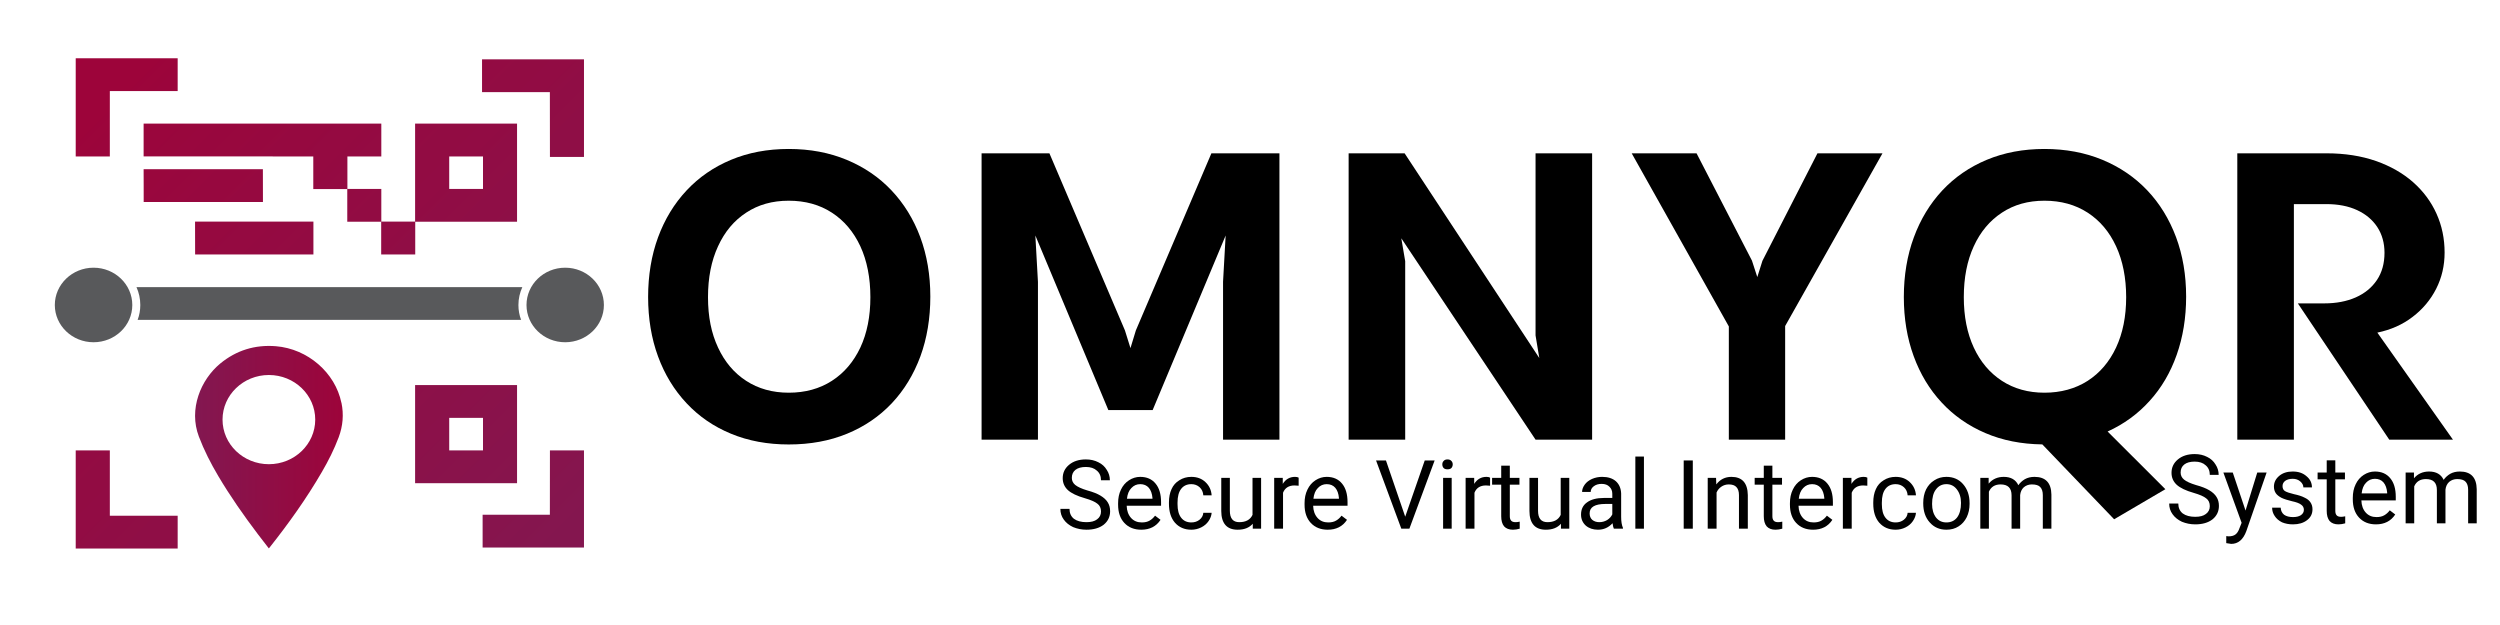 <svg xmlns="http://www.w3.org/2000/svg" xmlns:xlink="http://www.w3.org/1999/xlink" width="200" zoomAndPan="magnify" viewBox="0 0 150 37.5" height="50" preserveAspectRatio="xMidYMid meet" version="1.0"><defs><g/><clipPath id="3d2b5e072c"><path d="M 4 3 L 11 3 L 11 10 L 4 10 Z M 4 3 " clip-rule="nonzero"/></clipPath><clipPath id="79274bdd9b"><path d="M 4.543 3.496 C 6.582 3.496 8.621 3.496 10.66 3.496 C 10.66 4.152 10.664 4.809 10.66 5.465 C 9.305 5.465 7.945 5.465 6.59 5.465 L 6.59 9.387 L 4.543 9.387 Z M 4.543 3.496 " clip-rule="nonzero"/></clipPath><linearGradient x1="368.57" gradientTransform="matrix(0.025, 0, 0, -0.025, 1.493, 61.478)" y1="2101.39" x2="125.875" gradientUnits="userSpaceOnUse" y2="2344.085" id="d2ac37e7ab"><stop stop-opacity="1" stop-color="rgb(60.15%, 2.56%, 23.97%)" offset="0"/><stop stop-opacity="1" stop-color="rgb(60.283%, 2.463%, 23.857%)" offset="0.125"/><stop stop-opacity="1" stop-color="rgb(60.547%, 2.267%, 23.631%)" offset="0.25"/><stop stop-opacity="1" stop-color="rgb(60.812%, 2.072%, 23.405%)" offset="0.375"/><stop stop-opacity="1" stop-color="rgb(61.078%, 1.877%, 23.181%)" offset="0.49"/><stop stop-opacity="1" stop-color="rgb(61.211%, 1.779%, 23.068%)" offset="0.5"/><stop stop-opacity="1" stop-color="rgb(61.343%, 1.682%, 22.955%)" offset="0.51"/><stop stop-opacity="1" stop-color="rgb(61.476%, 1.584%, 22.844%)" offset="0.625"/><stop stop-opacity="1" stop-color="rgb(61.609%, 1.486%, 22.731%)" offset="0.75"/><stop stop-opacity="1" stop-color="rgb(61.87%, 1.294%, 22.508%)" offset="1"/></linearGradient><clipPath id="2e031f8841"><path d="M 28 3 L 36 3 L 36 10 L 28 10 Z M 28 3 " clip-rule="nonzero"/></clipPath><clipPath id="5460d1afd6"><path d="M 28.922 3.559 L 35.039 3.559 L 35.039 9.418 C 34.359 9.418 33.676 9.418 32.996 9.418 C 32.996 8.121 32.996 6.824 32.992 5.527 C 31.637 5.527 30.277 5.527 28.922 5.527 C 28.922 4.871 28.922 4.215 28.922 3.559 Z M 28.922 3.559 " clip-rule="nonzero"/></clipPath><linearGradient x1="1393.955" gradientTransform="matrix(0.025, 0, 0, -0.025, 1.493, 61.478)" y1="2139.085" x2="1151.905" gradientUnits="userSpaceOnUse" y2="2381.135" id="4eaa5dc6c6"><stop stop-opacity="1" stop-color="rgb(55.855%, 5.721%, 27.615%)" offset="0"/><stop stop-opacity="1" stop-color="rgb(55.988%, 5.621%, 27.502%)" offset="0.125"/><stop stop-opacity="1" stop-color="rgb(56.255%, 5.425%, 27.275%)" offset="0.25"/><stop stop-opacity="1" stop-color="rgb(56.522%, 5.229%, 27.049%)" offset="0.375"/><stop stop-opacity="1" stop-color="rgb(56.789%, 5.032%, 26.822%)" offset="0.489"/><stop stop-opacity="1" stop-color="rgb(56.923%, 4.935%, 26.709%)" offset="0.5"/><stop stop-opacity="1" stop-color="rgb(57.056%, 4.836%, 26.595%)" offset="0.511"/><stop stop-opacity="1" stop-color="rgb(57.19%, 4.738%, 26.482%)" offset="0.625"/><stop stop-opacity="1" stop-color="rgb(57.323%, 4.639%, 26.369%)" offset="0.75"/><stop stop-opacity="1" stop-color="rgb(57.59%, 4.442%, 26.141%)" offset="0.875"/><stop stop-opacity="1" stop-color="rgb(57.857%, 4.247%, 25.916%)" offset="1"/></linearGradient><clipPath id="844328df39"><path d="M 8 7 L 32 7 L 32 16 L 8 16 Z M 8 7 " clip-rule="nonzero"/></clipPath><clipPath id="7f79093e98"><path d="M 8.617 7.418 C 10.656 7.414 20.84 7.418 22.879 7.418 C 22.879 8.074 22.879 8.73 22.879 9.387 C 22.199 9.387 21.523 9.383 20.844 9.387 C 20.844 10.039 20.844 10.688 20.844 11.336 L 22.879 11.336 C 22.879 11.988 22.879 12.645 22.879 13.297 L 24.906 13.297 L 24.906 7.418 C 26.945 7.414 28.984 7.418 31.023 7.418 C 31.023 9.379 31.023 11.344 31.023 13.305 C 28.988 13.305 26.953 13.305 24.914 13.305 L 24.914 15.266 C 24.234 15.266 23.555 15.266 22.871 15.266 C 22.871 14.609 22.871 13.957 22.871 13.305 C 22.191 13.305 21.516 13.305 20.836 13.305 L 20.836 11.344 C 20.156 11.344 19.477 11.344 18.797 11.344 L 18.797 9.387 C 18.121 9.383 9.297 9.387 8.617 9.383 C 8.617 8.73 8.617 8.074 8.617 7.418 Z M 26.953 9.387 C 26.953 10.035 26.953 10.688 26.953 11.336 L 28.98 11.336 C 28.98 10.688 28.98 10.035 28.98 9.387 C 28.305 9.387 27.629 9.387 26.953 9.387 Z M 26.953 9.387 " clip-rule="nonzero"/></clipPath><linearGradient x1="1106.93" gradientTransform="matrix(0.025, 0, 0, -0.025, 1.493, 61.478)" y1="1778.27" x2="495.04" gradientUnits="userSpaceOnUse" y2="2390.16" id="ece0c6dad0"><stop stop-opacity="1" stop-color="rgb(55.505%, 5.978%, 27.913%)" offset="0"/><stop stop-opacity="1" stop-color="rgb(55.672%, 5.855%, 27.771%)" offset="0.062"/><stop stop-opacity="1" stop-color="rgb(56.004%, 5.609%, 27.489%)" offset="0.125"/><stop stop-opacity="1" stop-color="rgb(56.339%, 5.363%, 27.205%)" offset="0.188"/><stop stop-opacity="1" stop-color="rgb(56.673%, 5.118%, 26.921%)" offset="0.25"/><stop stop-opacity="1" stop-color="rgb(57.007%, 4.872%, 26.637%)" offset="0.259"/><stop stop-opacity="1" stop-color="rgb(57.173%, 4.75%, 26.497%)" offset="0.312"/><stop stop-opacity="1" stop-color="rgb(57.339%, 4.626%, 26.355%)" offset="0.375"/><stop stop-opacity="1" stop-color="rgb(57.674%, 4.381%, 26.071%)" offset="0.438"/><stop stop-opacity="1" stop-color="rgb(58.008%, 4.135%, 25.787%)" offset="0.5"/><stop stop-opacity="1" stop-color="rgb(58.342%, 3.889%, 25.504%)" offset="0.562"/><stop stop-opacity="1" stop-color="rgb(58.675%, 3.644%, 25.221%)" offset="0.625"/><stop stop-opacity="1" stop-color="rgb(59.009%, 3.398%, 24.937%)" offset="0.688"/><stop stop-opacity="1" stop-color="rgb(59.343%, 3.152%, 24.654%)" offset="0.741"/><stop stop-opacity="1" stop-color="rgb(59.511%, 3.03%, 24.513%)" offset="0.75"/><stop stop-opacity="1" stop-color="rgb(59.677%, 2.907%, 24.371%)" offset="0.812"/><stop stop-opacity="1" stop-color="rgb(60.01%, 2.661%, 24.088%)" offset="0.875"/><stop stop-opacity="1" stop-color="rgb(60.344%, 2.415%, 23.804%)" offset="0.938"/><stop stop-opacity="1" stop-color="rgb(60.678%, 2.17%, 23.52%)" offset="1"/></linearGradient><clipPath id="19a2540cbb"><path d="M 11 13 L 19 13 L 19 16 L 11 16 Z M 11 13 " clip-rule="nonzero"/></clipPath><clipPath id="14741cca8b"><path d="M 11.703 13.297 C 14.07 13.297 16.438 13.297 18.805 13.297 C 18.809 13.953 18.805 14.609 18.805 15.266 L 11.707 15.266 C 11.703 14.609 11.707 13.953 11.703 13.297 Z M 11.703 13.297 " clip-rule="nonzero"/></clipPath><linearGradient x1="648.623" gradientTransform="matrix(0.025, 0, 0, -0.025, 1.493, 61.478)" y1="1814.343" x2="465.094" gradientUnits="userSpaceOnUse" y2="1997.873" id="4cc9c8c4c0"><stop stop-opacity="1" stop-color="rgb(57.632%, 4.411%, 26.106%)" offset="0"/><stop stop-opacity="1" stop-color="rgb(57.733%, 4.338%, 26.021%)" offset="0.125"/><stop stop-opacity="1" stop-color="rgb(57.933%, 4.19%, 25.851%)" offset="0.217"/><stop stop-opacity="1" stop-color="rgb(58.034%, 4.117%, 25.766%)" offset="0.25"/><stop stop-opacity="1" stop-color="rgb(58.133%, 4.044%, 25.681%)" offset="0.375"/><stop stop-opacity="1" stop-color="rgb(58.333%, 3.896%, 25.511%)" offset="0.5"/><stop stop-opacity="1" stop-color="rgb(58.534%, 3.749%, 25.34%)" offset="0.625"/><stop stop-opacity="1" stop-color="rgb(58.734%, 3.601%, 25.171%)" offset="0.75"/><stop stop-opacity="1" stop-color="rgb(58.934%, 3.453%, 25%)" offset="0.783"/><stop stop-opacity="1" stop-color="rgb(59.035%, 3.38%, 24.916%)" offset="0.875"/><stop stop-opacity="1" stop-color="rgb(59.135%, 3.307%, 24.831%)" offset="1"/></linearGradient><clipPath id="3b1d6d179c"><path d="M 8 10 L 16 10 L 16 13 L 8 13 Z M 8 10 " clip-rule="nonzero"/></clipPath><clipPath id="caede12388"><path d="M 8.617 10.152 C 11.004 10.152 13.391 10.152 15.773 10.152 C 15.777 10.809 15.777 11.465 15.777 12.121 L 8.621 12.121 C 8.617 11.465 8.625 10.809 8.617 10.152 Z M 8.617 10.152 " clip-rule="nonzero"/></clipPath><linearGradient x1="525.477" gradientTransform="matrix(0.025, 0, 0, -0.025, 1.493, 61.478)" y1="1940.746" x2="340.801" gradientUnits="userSpaceOnUse" y2="2125.421" id="214769ba67"><stop stop-opacity="1" stop-color="rgb(58.736%, 3.601%, 25.171%)" offset="0"/><stop stop-opacity="1" stop-color="rgb(58.836%, 3.526%, 25.085%)" offset="0.125"/><stop stop-opacity="1" stop-color="rgb(59.038%, 3.378%, 24.913%)" offset="0.215"/><stop stop-opacity="1" stop-color="rgb(59.138%, 3.305%, 24.828%)" offset="0.25"/><stop stop-opacity="1" stop-color="rgb(59.239%, 3.23%, 24.742%)" offset="0.375"/><stop stop-opacity="1" stop-color="rgb(59.441%, 3.081%, 24.571%)" offset="0.5"/><stop stop-opacity="1" stop-color="rgb(59.642%, 2.933%, 24.4%)" offset="0.625"/><stop stop-opacity="1" stop-color="rgb(59.843%, 2.785%, 24.229%)" offset="0.75"/><stop stop-opacity="1" stop-color="rgb(60.045%, 2.637%, 24.059%)" offset="0.785"/><stop stop-opacity="1" stop-color="rgb(60.146%, 2.563%, 23.973%)" offset="0.875"/><stop stop-opacity="1" stop-color="rgb(60.246%, 2.489%, 23.888%)" offset="1"/></linearGradient><clipPath id="ef51e06b3c"><path d="M 24 23 L 32 23 L 32 29 L 24 29 Z M 24 23 " clip-rule="nonzero"/></clipPath><clipPath id="b7cdf6b135"><path d="M 24.906 23.105 C 26.945 23.105 28.984 23.105 31.023 23.105 C 31.023 25.066 31.023 27.031 31.023 28.992 C 28.984 28.992 26.945 28.992 24.906 28.992 Z M 26.953 25.074 C 26.953 25.723 26.953 26.375 26.953 27.023 C 27.629 27.027 28.305 27.023 28.98 27.023 C 28.98 26.375 28.98 25.723 28.98 25.074 C 28.305 25.07 27.629 25.074 26.953 25.074 Z M 26.953 25.074 " clip-rule="nonzero"/></clipPath><linearGradient x1="1192.561" gradientTransform="matrix(0.025, 0, 0, -0.025, 1.493, 61.478)" y1="1309.501" x2="949.852" gradientUnits="userSpaceOnUse" y2="1552.212" id="17420190c4"><stop stop-opacity="1" stop-color="rgb(52.997%, 7.823%, 30.043%)" offset="0"/><stop stop-opacity="1" stop-color="rgb(53.131%, 7.724%, 29.929%)" offset="0.125"/><stop stop-opacity="1" stop-color="rgb(53.398%, 7.527%, 29.701%)" offset="0.25"/><stop stop-opacity="1" stop-color="rgb(53.667%, 7.33%, 29.474%)" offset="0.375"/><stop stop-opacity="1" stop-color="rgb(53.934%, 7.133%, 29.247%)" offset="0.49"/><stop stop-opacity="1" stop-color="rgb(54.068%, 7.036%, 29.134%)" offset="0.5"/><stop stop-opacity="1" stop-color="rgb(54.202%, 6.937%, 29.019%)" offset="0.51"/><stop stop-opacity="1" stop-color="rgb(54.337%, 6.839%, 28.906%)" offset="0.625"/><stop stop-opacity="1" stop-color="rgb(54.469%, 6.74%, 28.792%)" offset="0.75"/><stop stop-opacity="1" stop-color="rgb(54.738%, 6.541%, 28.564%)" offset="0.875"/><stop stop-opacity="1" stop-color="rgb(55.005%, 6.345%, 28.337%)" offset="1"/></linearGradient><clipPath id="4eda66b863"><path d="M 4 27 L 11 27 L 11 33 L 4 33 Z M 4 27 " clip-rule="nonzero"/></clipPath><clipPath id="af13820906"><path d="M 4.543 27.023 C 5.227 27.023 5.906 27.023 6.59 27.023 L 6.59 30.945 C 7.945 30.945 9.305 30.945 10.66 30.945 C 10.66 31.602 10.664 32.258 10.66 32.914 C 8.621 32.91 6.582 32.914 4.543 32.91 C 4.547 30.949 4.543 28.988 4.543 27.023 Z M 4.543 27.023 " clip-rule="nonzero"/></clipPath><linearGradient x1="329.045" gradientTransform="matrix(0.025, 0, 0, -0.025, 1.493, 61.478)" y1="1111.595" x2="86.31" gradientUnits="userSpaceOnUse" y2="1354.33" id="546a852827"><stop stop-opacity="1" stop-color="rgb(55.849%, 5.725%, 27.621%)" offset="0"/><stop stop-opacity="1" stop-color="rgb(55.983%, 5.626%, 27.507%)" offset="0.125"/><stop stop-opacity="1" stop-color="rgb(56.25%, 5.429%, 27.28%)" offset="0.25"/><stop stop-opacity="1" stop-color="rgb(56.519%, 5.232%, 27.052%)" offset="0.375"/><stop stop-opacity="1" stop-color="rgb(56.786%, 5.034%, 26.825%)" offset="0.49"/><stop stop-opacity="1" stop-color="rgb(56.92%, 4.936%, 26.712%)" offset="0.5"/><stop stop-opacity="1" stop-color="rgb(57.054%, 4.837%, 26.598%)" offset="0.51"/><stop stop-opacity="1" stop-color="rgb(57.188%, 4.739%, 26.485%)" offset="0.625"/><stop stop-opacity="1" stop-color="rgb(57.321%, 4.64%, 26.37%)" offset="0.75"/><stop stop-opacity="1" stop-color="rgb(57.59%, 4.443%, 26.143%)" offset="0.875"/><stop stop-opacity="1" stop-color="rgb(57.857%, 4.247%, 25.916%)" offset="1"/></linearGradient><clipPath id="ff68b15a0f"><path d="M 28 27 L 36 27 L 36 33 L 28 33 Z M 28 27 " clip-rule="nonzero"/></clipPath><clipPath id="69c5290ecf"><path d="M 32.996 27.023 C 33.676 27.023 34.359 27.023 35.039 27.023 L 35.039 32.852 L 28.957 32.852 C 28.953 32.191 28.953 31.539 28.957 30.883 C 30.301 30.883 31.648 30.883 32.992 30.883 C 32.996 29.598 32.992 28.309 32.996 27.023 Z M 32.996 27.023 " clip-rule="nonzero"/></clipPath><linearGradient x1="1354.69" gradientTransform="matrix(0.025, 0, 0, -0.025, 1.493, 61.478)" y1="1153.45" x2="1113.935" gradientUnits="userSpaceOnUse" y2="1394.205" id="8c1708dedb"><stop stop-opacity="1" stop-color="rgb(51.593%, 8.858%, 31.235%)" offset="0"/><stop stop-opacity="1" stop-color="rgb(51.724%, 8.76%, 31.123%)" offset="0.125"/><stop stop-opacity="1" stop-color="rgb(51.987%, 8.566%, 30.901%)" offset="0.25"/><stop stop-opacity="1" stop-color="rgb(52.249%, 8.372%, 30.676%)" offset="0.375"/><stop stop-opacity="1" stop-color="rgb(52.513%, 8.179%, 30.453%)" offset="0.489"/><stop stop-opacity="1" stop-color="rgb(52.644%, 8.083%, 30.342%)" offset="0.5"/><stop stop-opacity="1" stop-color="rgb(52.776%, 7.985%, 30.229%)" offset="0.511"/><stop stop-opacity="1" stop-color="rgb(52.908%, 7.889%, 30.118%)" offset="0.625"/><stop stop-opacity="1" stop-color="rgb(53.04%, 7.791%, 30.006%)" offset="0.75"/><stop stop-opacity="1" stop-color="rgb(53.302%, 7.599%, 29.784%)" offset="0.875"/><stop stop-opacity="1" stop-color="rgb(53.564%, 7.405%, 29.559%)" offset="1"/></linearGradient><clipPath id="475675ad74"><path d="M 11 20 L 21 20 L 21 33 L 11 33 Z M 11 20 " clip-rule="nonzero"/></clipPath><clipPath id="e2f1e2f158"><path d="M 20.484 24.168 C 20.113 22.359 18.465 20.93 16.555 20.773 C 15.293 20.672 14.18 21.02 13.215 21.812 C 12.047 22.777 11.305 24.547 11.934 26.199 C 12.246 27.02 12.645 27.801 13.094 28.559 C 13.812 29.77 14.621 30.926 15.473 32.051 C 15.688 32.336 15.906 32.613 16.129 32.902 C 16.152 32.879 16.164 32.867 16.172 32.855 C 17.316 31.41 18.387 29.914 19.309 28.324 C 19.703 27.652 20.051 26.957 20.324 26.23 C 20.574 25.555 20.633 24.871 20.488 24.168 Z M 16.133 27.852 C 14.598 27.852 13.352 26.656 13.352 25.176 C 13.352 23.699 14.598 22.5 16.133 22.5 C 17.668 22.5 18.914 23.699 18.914 25.176 C 18.914 26.652 17.668 27.852 16.133 27.852 Z M 16.133 27.852 " clip-rule="evenodd"/></clipPath><linearGradient x1="396.97" gradientTransform="matrix(0.025, 0, 0, -0.025, 1.493, 61.478)" y1="1399.32" x2="774.43" gradientUnits="userSpaceOnUse" y2="1399.32" id="e088a4aeb9"><stop stop-opacity="1" stop-color="rgb(51.399%, 9%, 31.4%)" offset="0"/><stop stop-opacity="1" stop-color="rgb(51.509%, 8.919%, 31.306%)" offset="0.062"/><stop stop-opacity="1" stop-color="rgb(51.793%, 8.71%, 31.065%)" offset="0.094"/><stop stop-opacity="1" stop-color="rgb(52.141%, 8.453%, 30.769%)" offset="0.125"/><stop stop-opacity="1" stop-color="rgb(52.49%, 8.195%, 30.473%)" offset="0.156"/><stop stop-opacity="1" stop-color="rgb(52.838%, 7.939%, 30.177%)" offset="0.188"/><stop stop-opacity="1" stop-color="rgb(53.188%, 7.683%, 29.881%)" offset="0.219"/><stop stop-opacity="1" stop-color="rgb(53.535%, 7.426%, 29.585%)" offset="0.25"/><stop stop-opacity="1" stop-color="rgb(53.885%, 7.17%, 29.289%)" offset="0.281"/><stop stop-opacity="1" stop-color="rgb(54.233%, 6.914%, 28.992%)" offset="0.312"/><stop stop-opacity="1" stop-color="rgb(54.582%, 6.657%, 28.696%)" offset="0.344"/><stop stop-opacity="1" stop-color="rgb(54.93%, 6.4%, 28.4%)" offset="0.375"/><stop stop-opacity="1" stop-color="rgb(55.28%, 6.143%, 28.104%)" offset="0.406"/><stop stop-opacity="1" stop-color="rgb(55.629%, 5.887%, 27.808%)" offset="0.438"/><stop stop-opacity="1" stop-color="rgb(55.977%, 5.63%, 27.512%)" offset="0.469"/><stop stop-opacity="1" stop-color="rgb(56.326%, 5.374%, 27.216%)" offset="0.5"/><stop stop-opacity="1" stop-color="rgb(56.674%, 5.118%, 26.92%)" offset="0.531"/><stop stop-opacity="1" stop-color="rgb(57.024%, 4.86%, 26.624%)" offset="0.562"/><stop stop-opacity="1" stop-color="rgb(57.372%, 4.604%, 26.328%)" offset="0.594"/><stop stop-opacity="1" stop-color="rgb(57.721%, 4.347%, 26.031%)" offset="0.625"/><stop stop-opacity="1" stop-color="rgb(58.069%, 4.091%, 25.735%)" offset="0.656"/><stop stop-opacity="1" stop-color="rgb(58.418%, 3.835%, 25.439%)" offset="0.688"/><stop stop-opacity="1" stop-color="rgb(58.766%, 3.578%, 25.143%)" offset="0.719"/><stop stop-opacity="1" stop-color="rgb(59.116%, 3.32%, 24.847%)" offset="0.75"/><stop stop-opacity="1" stop-color="rgb(59.464%, 3.064%, 24.551%)" offset="0.781"/><stop stop-opacity="1" stop-color="rgb(59.813%, 2.808%, 24.255%)" offset="0.812"/><stop stop-opacity="1" stop-color="rgb(60.161%, 2.551%, 23.959%)" offset="0.844"/><stop stop-opacity="1" stop-color="rgb(60.51%, 2.295%, 23.663%)" offset="0.875"/><stop stop-opacity="1" stop-color="rgb(60.858%, 2.039%, 23.367%)" offset="0.906"/><stop stop-opacity="1" stop-color="rgb(61.208%, 1.781%, 23.071%)" offset="0.938"/><stop stop-opacity="1" stop-color="rgb(61.555%, 1.524%, 22.775%)" offset="0.969"/><stop stop-opacity="1" stop-color="rgb(61.865%, 1.297%, 22.513%)" offset="1"/></linearGradient><clipPath id="ddc5a6850b"><path d="M 31 16 L 36.273 16 L 36.273 21 L 31 21 Z M 31 16 " clip-rule="nonzero"/></clipPath><clipPath id="f805b51fb5"><path d="M 38.367 8 L 56 8 L 56 27 L 38.367 27 Z M 38.367 8 " clip-rule="nonzero"/></clipPath><clipPath id="c4b17bd39f"><path d="M 114 8 L 132 8 L 132 31.973 L 114 31.973 Z M 114 8 " clip-rule="nonzero"/></clipPath></defs><g clip-path="url(#3d2b5e072c)"><g clip-path="url(#79274bdd9b)"><path fill="url(#d2ac37e7ab)" d="M 4.543 9.387 L 4.543 3.496 L 10.664 3.496 L 10.664 9.387 Z M 4.543 9.387 " fill-rule="nonzero"/></g></g><g clip-path="url(#2e031f8841)"><g clip-path="url(#5460d1afd6)"><path fill="url(#4eaa5dc6c6)" d="M 28.922 9.418 L 28.922 3.559 L 35.039 3.559 L 35.039 9.418 Z M 28.922 9.418 " fill-rule="nonzero"/></g></g><g clip-path="url(#844328df39)"><g clip-path="url(#7f79093e98)"><path fill="url(#ece0c6dad0)" d="M 8.617 15.266 L 8.617 7.414 L 31.023 7.414 L 31.023 15.266 Z M 8.617 15.266 " fill-rule="nonzero"/></g></g><g clip-path="url(#19a2540cbb)"><g clip-path="url(#14741cca8b)"><path fill="url(#4cc9c8c4c0)" d="M 11.703 15.266 L 11.703 13.297 L 18.809 13.297 L 18.809 15.266 Z M 11.703 15.266 " fill-rule="nonzero"/></g></g><g clip-path="url(#3b1d6d179c)"><g clip-path="url(#caede12388)"><path fill="url(#214769ba67)" d="M 8.617 12.121 L 8.617 10.152 L 15.777 10.152 L 15.777 12.121 Z M 8.617 12.121 " fill-rule="nonzero"/></g></g><g clip-path="url(#ef51e06b3c)"><g clip-path="url(#b7cdf6b135)"><path fill="url(#17420190c4)" d="M 24.906 28.992 L 24.906 23.105 L 31.023 23.105 L 31.023 28.992 Z M 24.906 28.992 " fill-rule="nonzero"/></g></g><g clip-path="url(#4eda66b863)"><g clip-path="url(#af13820906)"><path fill="url(#546a852827)" d="M 4.543 32.914 L 4.543 27.023 L 10.664 27.023 L 10.664 32.914 Z M 4.543 32.914 " fill-rule="nonzero"/></g></g><g clip-path="url(#ff68b15a0f)"><g clip-path="url(#69c5290ecf)"><path fill="url(#8c1708dedb)" d="M 28.953 32.852 L 28.953 27.023 L 35.039 27.023 L 35.039 32.852 Z M 28.953 32.852 " fill-rule="nonzero"/></g></g><g clip-path="url(#475675ad74)"><g clip-path="url(#e2f1e2f158)"><path fill="url(#e088a4aeb9)" d="M 11.305 32.902 L 11.305 20.672 L 20.633 20.672 L 20.633 32.902 Z M 11.305 32.902 " fill-rule="nonzero"/></g></g><path fill="#58595b" d="M 5.613 20.535 C 6.895 20.535 7.938 19.535 7.938 18.301 C 7.938 17.066 6.895 16.062 5.613 16.062 C 4.332 16.062 3.289 17.066 3.289 18.301 C 3.289 19.535 4.332 20.535 5.613 20.535 Z M 5.613 20.535 " fill-opacity="1" fill-rule="nonzero"/><g clip-path="url(#ddc5a6850b)"><path fill="#58595b" d="M 33.91 20.535 C 35.195 20.535 36.234 19.535 36.234 18.301 C 36.234 17.066 35.195 16.062 33.91 16.062 C 32.629 16.062 31.59 17.066 31.59 18.301 C 31.59 19.535 32.629 20.535 33.91 20.535 Z M 33.91 20.535 " fill-opacity="1" fill-rule="nonzero"/></g><path fill="#58595b" d="M 31.105 18.301 C 31.105 18.613 31.16 18.914 31.266 19.191 L 8.258 19.191 C 8.363 18.914 8.418 18.613 8.418 18.301 C 8.418 17.918 8.336 17.555 8.188 17.227 L 31.34 17.227 C 31.191 17.555 31.105 17.918 31.105 18.301 Z M 31.105 18.301 " fill-opacity="1" fill-rule="nonzero"/><g clip-path="url(#f805b51fb5)"><path fill="#000000" d="M 47.324 26.668 C 46.051 26.668 44.895 26.453 43.859 26.023 C 42.82 25.594 41.934 24.984 41.195 24.195 C 40.453 23.406 39.883 22.473 39.484 21.391 C 39.086 20.309 38.887 19.117 38.887 17.82 C 38.887 16.523 39.086 15.32 39.484 14.238 C 39.883 13.156 40.453 12.219 41.195 11.426 C 41.934 10.637 42.82 10.023 43.859 9.59 C 44.895 9.156 46.051 8.938 47.324 8.938 C 48.598 8.938 49.758 9.156 50.801 9.59 C 51.844 10.023 52.742 10.633 53.488 11.422 C 54.234 12.211 54.812 13.145 55.215 14.227 C 55.617 15.309 55.82 16.5 55.82 17.797 C 55.82 19.094 55.621 20.297 55.223 21.383 C 54.82 22.469 54.25 23.406 53.508 24.195 C 52.762 24.984 51.867 25.594 50.824 26.023 C 49.781 26.453 48.613 26.668 47.324 26.668 Z M 47.324 23.562 C 48.312 23.562 49.176 23.324 49.91 22.852 C 50.645 22.379 51.215 21.711 51.621 20.852 C 52.023 19.992 52.223 18.984 52.223 17.832 C 52.223 16.68 52.023 15.645 51.621 14.777 C 51.215 13.906 50.645 13.234 49.91 12.758 C 49.176 12.281 48.312 12.043 47.324 12.043 C 46.336 12.043 45.5 12.281 44.773 12.758 C 44.043 13.234 43.48 13.906 43.082 14.777 C 42.68 15.645 42.48 16.66 42.48 17.832 C 42.48 19.004 42.68 19.992 43.082 20.852 C 43.48 21.711 44.043 22.379 44.773 22.852 C 45.5 23.324 46.352 23.562 47.324 23.562 Z M 47.324 23.562 " fill-opacity="1" fill-rule="nonzero"/></g><path fill="#000000" d="M 58.895 26.379 L 58.895 9.199 L 62.965 9.199 L 67.496 19.824 L 67.828 20.887 L 68.152 19.824 L 72.684 9.199 L 76.766 9.199 L 76.766 26.379 L 73.383 26.379 L 73.383 16.902 L 73.539 14.129 L 69.16 24.602 L 66.5 24.602 L 62.121 14.129 L 62.277 16.914 L 62.277 26.379 Z M 58.895 26.379 " fill-opacity="1" fill-rule="nonzero"/><path fill="#000000" d="M 95.527 26.379 L 92.133 26.379 L 84.078 14.297 L 84.312 15.672 L 84.312 26.379 L 80.918 26.379 L 80.918 9.199 L 84.277 9.199 L 92.359 21.484 L 92.133 20.125 L 92.133 9.199 L 95.527 9.199 Z M 95.527 26.379 " fill-opacity="1" fill-rule="nonzero"/><path fill="#000000" d="M 107.109 26.379 L 103.73 26.379 L 103.73 19.586 L 97.902 9.199 L 101.793 9.199 L 105.117 15.637 L 105.438 16.625 L 105.746 15.648 L 109.047 9.199 L 112.949 9.199 L 107.109 19.562 Z M 107.109 26.379 " fill-opacity="1" fill-rule="nonzero"/><g clip-path="url(#c4b17bd39f)"><path fill="#000000" d="M 131.168 17.797 C 131.168 19.062 130.977 20.227 130.602 21.289 C 130.227 22.352 129.688 23.273 128.98 24.051 C 128.277 24.832 127.438 25.445 126.457 25.891 L 129.922 29.352 L 126.848 31.156 L 122.539 26.664 C 121.281 26.648 120.141 26.422 119.121 25.984 C 118.102 25.547 117.227 24.938 116.5 24.152 C 115.77 23.367 115.211 22.441 114.82 21.367 C 114.426 20.289 114.23 19.109 114.23 17.82 C 114.23 16.531 114.43 15.32 114.832 14.238 C 115.23 13.156 115.801 12.219 116.539 11.426 C 117.281 10.633 118.168 10.023 119.203 9.59 C 120.242 9.156 121.395 8.938 122.668 8.938 C 123.941 8.938 125.102 9.156 126.148 9.59 C 127.191 10.023 128.086 10.633 128.836 11.422 C 129.582 12.207 130.156 13.145 130.562 14.227 C 130.965 15.309 131.168 16.5 131.168 17.797 Z M 117.828 17.832 C 117.828 18.984 118.027 19.992 118.426 20.852 C 118.824 21.711 119.391 22.379 120.117 22.852 C 120.844 23.324 121.695 23.562 122.668 23.562 C 123.641 23.562 124.52 23.324 125.258 22.852 C 125.992 22.379 126.562 21.711 126.965 20.852 C 127.367 19.992 127.57 18.984 127.57 17.832 C 127.57 16.68 127.367 15.645 126.965 14.777 C 126.562 13.906 125.992 13.234 125.258 12.758 C 124.52 12.281 123.656 12.043 122.668 12.043 C 121.68 12.043 120.844 12.281 120.117 12.758 C 119.391 13.234 118.824 13.906 118.426 14.777 C 118.027 15.645 117.828 16.66 117.828 17.832 Z M 117.828 17.832 " fill-opacity="1" fill-rule="nonzero"/></g><path fill="#000000" d="M 142.641 19.957 L 147.176 26.379 L 143.355 26.379 L 137.871 18.203 L 139.461 18.203 C 140.172 18.203 140.801 18.082 141.344 17.844 C 141.883 17.605 142.309 17.258 142.613 16.805 C 142.918 16.352 143.07 15.805 143.07 15.168 C 143.07 14.582 142.926 14.066 142.641 13.629 C 142.355 13.191 141.953 12.852 141.43 12.609 C 140.91 12.367 140.293 12.246 139.578 12.246 L 137.633 12.246 L 137.633 26.379 L 134.238 26.379 L 134.238 9.199 L 139.59 9.199 C 140.691 9.199 141.68 9.355 142.555 9.66 C 143.426 9.965 144.172 10.391 144.785 10.93 C 145.398 11.473 145.867 12.102 146.191 12.824 C 146.516 13.543 146.676 14.32 146.676 15.156 C 146.676 15.938 146.508 16.66 146.172 17.324 C 145.836 17.988 145.363 18.551 144.758 19.012 C 144.156 19.477 143.449 19.789 142.641 19.957 Z M 142.641 19.957 " fill-opacity="1" fill-rule="nonzero"/><g fill="#000000" fill-opacity="1"><g transform="translate(63.404, 31.721)"><g><path d="M 1.688 -1.828 C 1.219 -1.961 0.879 -2.125 0.672 -2.312 C 0.461 -2.508 0.359 -2.75 0.359 -3.031 C 0.359 -3.352 0.484 -3.617 0.734 -3.828 C 0.992 -4.047 1.332 -4.156 1.75 -4.156 C 2.031 -4.156 2.281 -4.098 2.5 -3.984 C 2.719 -3.879 2.883 -3.727 3 -3.531 C 3.125 -3.344 3.188 -3.133 3.188 -2.906 L 2.656 -2.906 C 2.656 -3.156 2.57 -3.348 2.406 -3.484 C 2.25 -3.629 2.031 -3.703 1.75 -3.703 C 1.477 -3.703 1.27 -3.645 1.125 -3.531 C 0.977 -3.414 0.906 -3.254 0.906 -3.047 C 0.906 -2.879 0.973 -2.738 1.109 -2.625 C 1.254 -2.508 1.492 -2.398 1.828 -2.297 C 2.172 -2.203 2.438 -2.098 2.625 -1.984 C 2.82 -1.867 2.969 -1.734 3.062 -1.578 C 3.156 -1.43 3.203 -1.254 3.203 -1.047 C 3.203 -0.711 3.07 -0.441 2.812 -0.234 C 2.551 -0.035 2.207 0.062 1.781 0.062 C 1.5 0.062 1.234 0.008 0.984 -0.094 C 0.742 -0.207 0.555 -0.359 0.422 -0.547 C 0.285 -0.734 0.219 -0.945 0.219 -1.188 L 0.766 -1.188 C 0.766 -0.938 0.852 -0.738 1.031 -0.594 C 1.219 -0.457 1.469 -0.391 1.781 -0.391 C 2.062 -0.391 2.273 -0.445 2.422 -0.562 C 2.578 -0.676 2.656 -0.832 2.656 -1.031 C 2.656 -1.238 2.582 -1.395 2.438 -1.5 C 2.301 -1.613 2.051 -1.723 1.688 -1.828 Z M 1.688 -1.828 "/></g></g></g><g fill="#000000" fill-opacity="1"><g transform="translate(66.82, 31.721)"><g><path d="M 1.656 0.062 C 1.238 0.062 0.898 -0.07 0.641 -0.344 C 0.391 -0.613 0.266 -0.977 0.266 -1.438 L 0.266 -1.531 C 0.266 -1.832 0.32 -2.102 0.438 -2.344 C 0.551 -2.582 0.711 -2.77 0.922 -2.906 C 1.129 -3.039 1.352 -3.109 1.594 -3.109 C 1.988 -3.109 2.297 -2.973 2.516 -2.703 C 2.734 -2.441 2.844 -2.07 2.844 -1.594 L 2.844 -1.375 L 0.781 -1.375 C 0.789 -1.07 0.879 -0.828 1.047 -0.641 C 1.211 -0.461 1.426 -0.375 1.688 -0.375 C 1.875 -0.375 2.031 -0.41 2.156 -0.484 C 2.281 -0.555 2.391 -0.656 2.484 -0.781 L 2.812 -0.531 C 2.551 -0.133 2.164 0.062 1.656 0.062 Z M 1.594 -2.672 C 1.383 -2.672 1.207 -2.594 1.062 -2.438 C 0.914 -2.289 0.828 -2.078 0.797 -1.797 L 2.328 -1.797 L 2.328 -1.844 C 2.305 -2.102 2.234 -2.305 2.109 -2.453 C 1.984 -2.598 1.812 -2.672 1.594 -2.672 Z M 1.594 -2.672 "/></g></g></g><g fill="#000000" fill-opacity="1"><g transform="translate(69.871, 31.721)"><g><path d="M 1.609 -0.375 C 1.797 -0.375 1.957 -0.426 2.094 -0.531 C 2.238 -0.645 2.316 -0.785 2.328 -0.953 L 2.828 -0.953 C 2.816 -0.785 2.754 -0.617 2.641 -0.453 C 2.535 -0.297 2.391 -0.172 2.203 -0.078 C 2.016 0.016 1.816 0.062 1.609 0.062 C 1.203 0.062 0.875 -0.078 0.625 -0.359 C 0.383 -0.641 0.266 -1.02 0.266 -1.5 L 0.266 -1.578 C 0.266 -1.879 0.316 -2.145 0.422 -2.375 C 0.523 -2.602 0.68 -2.781 0.891 -2.906 C 1.098 -3.039 1.336 -3.109 1.609 -3.109 C 1.953 -3.109 2.234 -3.004 2.453 -2.797 C 2.68 -2.586 2.805 -2.32 2.828 -2 L 2.328 -2 C 2.316 -2.195 2.242 -2.359 2.109 -2.484 C 1.973 -2.609 1.805 -2.672 1.609 -2.672 C 1.348 -2.672 1.145 -2.578 1 -2.391 C 0.852 -2.203 0.781 -1.926 0.781 -1.562 L 0.781 -1.469 C 0.781 -1.113 0.852 -0.844 1 -0.656 C 1.145 -0.469 1.348 -0.375 1.609 -0.375 Z M 1.609 -0.375 "/></g></g></g><g fill="#000000" fill-opacity="1"><g transform="translate(72.885, 31.721)"><g><path d="M 2.281 -0.297 C 2.07 -0.055 1.77 0.062 1.375 0.062 C 1.051 0.062 0.805 -0.031 0.641 -0.219 C 0.473 -0.414 0.391 -0.695 0.391 -1.062 L 0.391 -3.047 L 0.906 -3.047 L 0.906 -1.078 C 0.906 -0.617 1.094 -0.391 1.469 -0.391 C 1.863 -0.391 2.129 -0.535 2.266 -0.828 L 2.266 -3.047 L 2.781 -3.047 L 2.781 0 L 2.281 0 Z M 2.281 -0.297 "/></g></g></g><g fill="#000000" fill-opacity="1"><g transform="translate(76.06, 31.721)"><g><path d="M 1.859 -2.578 C 1.785 -2.586 1.703 -2.594 1.609 -2.594 C 1.266 -2.594 1.035 -2.445 0.922 -2.156 L 0.922 0 L 0.391 0 L 0.391 -3.047 L 0.906 -3.047 L 0.906 -2.688 C 1.082 -2.969 1.328 -3.109 1.641 -3.109 C 1.734 -3.109 1.805 -3.094 1.859 -3.062 Z M 1.859 -2.578 "/></g></g></g><g fill="#000000" fill-opacity="1"><g transform="translate(78.008, 31.721)"><g><path d="M 1.656 0.062 C 1.238 0.062 0.898 -0.07 0.641 -0.344 C 0.391 -0.613 0.266 -0.977 0.266 -1.438 L 0.266 -1.531 C 0.266 -1.832 0.32 -2.102 0.438 -2.344 C 0.551 -2.582 0.711 -2.77 0.922 -2.906 C 1.129 -3.039 1.352 -3.109 1.594 -3.109 C 1.988 -3.109 2.297 -2.973 2.516 -2.703 C 2.734 -2.441 2.844 -2.07 2.844 -1.594 L 2.844 -1.375 L 0.781 -1.375 C 0.789 -1.07 0.879 -0.828 1.047 -0.641 C 1.211 -0.461 1.426 -0.375 1.688 -0.375 C 1.875 -0.375 2.031 -0.41 2.156 -0.484 C 2.281 -0.555 2.391 -0.656 2.484 -0.781 L 2.812 -0.531 C 2.551 -0.133 2.164 0.062 1.656 0.062 Z M 1.594 -2.672 C 1.383 -2.672 1.207 -2.594 1.062 -2.438 C 0.914 -2.289 0.828 -2.078 0.797 -1.797 L 2.328 -1.797 L 2.328 -1.844 C 2.305 -2.102 2.234 -2.305 2.109 -2.453 C 1.984 -2.598 1.812 -2.672 1.594 -2.672 Z M 1.594 -2.672 "/></g></g></g><g fill="#000000" fill-opacity="1"><g transform="translate(81.059, 31.721)"><g/></g></g><g fill="#000000" fill-opacity="1"><g transform="translate(82.485, 31.721)"><g><path d="M 1.828 -0.719 L 3 -4.094 L 3.594 -4.094 L 2.078 0 L 1.594 0 L 0.078 -4.094 L 0.672 -4.094 Z M 1.828 -0.719 "/></g></g></g><g fill="#000000" fill-opacity="1"><g transform="translate(86.148, 31.721)"><g><path d="M 0.953 0 L 0.438 0 L 0.438 -3.047 L 0.953 -3.047 Z M 0.391 -3.859 C 0.391 -3.941 0.414 -4.008 0.469 -4.062 C 0.52 -4.125 0.598 -4.156 0.703 -4.156 C 0.805 -4.156 0.883 -4.125 0.938 -4.062 C 0.988 -4.008 1.016 -3.941 1.016 -3.859 C 1.016 -3.773 0.988 -3.703 0.938 -3.641 C 0.883 -3.586 0.805 -3.562 0.703 -3.562 C 0.598 -3.562 0.52 -3.586 0.469 -3.641 C 0.414 -3.703 0.391 -3.773 0.391 -3.859 Z M 0.391 -3.859 "/></g></g></g><g fill="#000000" fill-opacity="1"><g transform="translate(87.546, 31.721)"><g><path d="M 1.859 -2.578 C 1.785 -2.586 1.703 -2.594 1.609 -2.594 C 1.266 -2.594 1.035 -2.445 0.922 -2.156 L 0.922 0 L 0.391 0 L 0.391 -3.047 L 0.906 -3.047 L 0.906 -2.688 C 1.082 -2.969 1.328 -3.109 1.641 -3.109 C 1.734 -3.109 1.805 -3.094 1.859 -3.062 Z M 1.859 -2.578 "/></g></g></g><g fill="#000000" fill-opacity="1"><g transform="translate(89.495, 31.721)"><g><path d="M 1.094 -3.781 L 1.094 -3.047 L 1.672 -3.047 L 1.672 -2.641 L 1.094 -2.641 L 1.094 -0.75 C 1.094 -0.633 1.117 -0.547 1.172 -0.484 C 1.223 -0.422 1.312 -0.391 1.438 -0.391 C 1.5 -0.391 1.582 -0.398 1.688 -0.422 L 1.688 0 C 1.551 0.039 1.414 0.062 1.281 0.062 C 1.051 0.062 0.875 -0.004 0.75 -0.141 C 0.633 -0.285 0.578 -0.488 0.578 -0.75 L 0.578 -2.641 L 0.031 -2.641 L 0.031 -3.047 L 0.578 -3.047 L 0.578 -3.781 Z M 1.094 -3.781 "/></g></g></g><g fill="#000000" fill-opacity="1"><g transform="translate(91.376, 31.721)"><g><path d="M 2.281 -0.297 C 2.07 -0.055 1.77 0.062 1.375 0.062 C 1.051 0.062 0.805 -0.031 0.641 -0.219 C 0.473 -0.414 0.391 -0.695 0.391 -1.062 L 0.391 -3.047 L 0.906 -3.047 L 0.906 -1.078 C 0.906 -0.617 1.094 -0.391 1.469 -0.391 C 1.863 -0.391 2.129 -0.535 2.266 -0.828 L 2.266 -3.047 L 2.781 -3.047 L 2.781 0 L 2.281 0 Z M 2.281 -0.297 "/></g></g></g><g fill="#000000" fill-opacity="1"><g transform="translate(94.55, 31.721)"><g><path d="M 2.281 0 C 2.25 -0.062 2.223 -0.172 2.203 -0.328 C 1.961 -0.066 1.672 0.062 1.328 0.062 C 1.035 0.062 0.789 -0.02 0.594 -0.188 C 0.406 -0.363 0.312 -0.582 0.312 -0.844 C 0.312 -1.164 0.43 -1.41 0.672 -1.578 C 0.91 -1.754 1.25 -1.844 1.688 -1.844 L 2.188 -1.844 L 2.188 -2.094 C 2.188 -2.27 2.129 -2.41 2.016 -2.516 C 1.91 -2.629 1.754 -2.688 1.547 -2.688 C 1.359 -2.688 1.203 -2.641 1.078 -2.547 C 0.953 -2.453 0.891 -2.336 0.891 -2.203 L 0.375 -2.203 C 0.375 -2.348 0.426 -2.492 0.531 -2.641 C 0.633 -2.785 0.781 -2.898 0.969 -2.984 C 1.156 -3.066 1.359 -3.109 1.578 -3.109 C 1.93 -3.109 2.207 -3.02 2.406 -2.844 C 2.602 -2.664 2.707 -2.422 2.719 -2.109 L 2.719 -0.719 C 2.719 -0.438 2.754 -0.211 2.828 -0.047 L 2.828 0 Z M 1.406 -0.391 C 1.57 -0.391 1.727 -0.43 1.875 -0.516 C 2.02 -0.609 2.125 -0.723 2.188 -0.859 L 2.188 -1.484 L 1.781 -1.484 C 1.145 -1.484 0.828 -1.297 0.828 -0.922 C 0.828 -0.754 0.879 -0.625 0.984 -0.531 C 1.098 -0.438 1.238 -0.391 1.406 -0.391 Z M 1.406 -0.391 "/></g></g></g><g fill="#000000" fill-opacity="1"><g transform="translate(97.683, 31.721)"><g><path d="M 0.953 0 L 0.438 0 L 0.438 -4.328 L 0.953 -4.328 Z M 0.953 0 "/></g></g></g><g fill="#000000" fill-opacity="1"><g transform="translate(99.08, 31.721)"><g/></g></g><g fill="#000000" fill-opacity="1"><g transform="translate(100.506, 31.721)"><g><path d="M 1.062 0 L 0.516 0 L 0.516 -4.094 L 1.062 -4.094 Z M 1.062 0 "/></g></g></g><g fill="#000000" fill-opacity="1"><g transform="translate(102.072, 31.721)"><g><path d="M 0.891 -3.047 L 0.906 -2.656 C 1.133 -2.957 1.438 -3.109 1.812 -3.109 C 2.457 -3.109 2.785 -2.742 2.797 -2.016 L 2.797 0 L 2.266 0 L 2.266 -2.016 C 2.266 -2.234 2.211 -2.395 2.109 -2.5 C 2.016 -2.602 1.863 -2.656 1.656 -2.656 C 1.488 -2.656 1.336 -2.609 1.203 -2.516 C 1.078 -2.43 0.984 -2.316 0.922 -2.172 L 0.922 0 L 0.391 0 L 0.391 -3.047 Z M 0.891 -3.047 "/></g></g></g><g fill="#000000" fill-opacity="1"><g transform="translate(105.249, 31.721)"><g><path d="M 1.094 -3.781 L 1.094 -3.047 L 1.672 -3.047 L 1.672 -2.641 L 1.094 -2.641 L 1.094 -0.75 C 1.094 -0.633 1.117 -0.547 1.172 -0.484 C 1.223 -0.422 1.312 -0.391 1.438 -0.391 C 1.5 -0.391 1.582 -0.398 1.688 -0.422 L 1.688 0 C 1.551 0.039 1.414 0.062 1.281 0.062 C 1.051 0.062 0.875 -0.004 0.75 -0.141 C 0.633 -0.285 0.578 -0.488 0.578 -0.75 L 0.578 -2.641 L 0.031 -2.641 L 0.031 -3.047 L 0.578 -3.047 L 0.578 -3.781 Z M 1.094 -3.781 "/></g></g></g><g fill="#000000" fill-opacity="1"><g transform="translate(107.13, 31.721)"><g><path d="M 1.656 0.062 C 1.238 0.062 0.898 -0.07 0.641 -0.344 C 0.391 -0.613 0.266 -0.977 0.266 -1.438 L 0.266 -1.531 C 0.266 -1.832 0.32 -2.102 0.438 -2.344 C 0.551 -2.582 0.711 -2.77 0.922 -2.906 C 1.129 -3.039 1.352 -3.109 1.594 -3.109 C 1.988 -3.109 2.297 -2.973 2.516 -2.703 C 2.734 -2.441 2.844 -2.07 2.844 -1.594 L 2.844 -1.375 L 0.781 -1.375 C 0.789 -1.07 0.879 -0.828 1.047 -0.641 C 1.211 -0.461 1.426 -0.375 1.688 -0.375 C 1.875 -0.375 2.031 -0.41 2.156 -0.484 C 2.281 -0.555 2.391 -0.656 2.484 -0.781 L 2.812 -0.531 C 2.551 -0.133 2.164 0.062 1.656 0.062 Z M 1.594 -2.672 C 1.383 -2.672 1.207 -2.594 1.062 -2.438 C 0.914 -2.289 0.828 -2.078 0.797 -1.797 L 2.328 -1.797 L 2.328 -1.844 C 2.305 -2.102 2.234 -2.305 2.109 -2.453 C 1.984 -2.598 1.812 -2.672 1.594 -2.672 Z M 1.594 -2.672 "/></g></g></g><g fill="#000000" fill-opacity="1"><g transform="translate(110.181, 31.721)"><g><path d="M 1.859 -2.578 C 1.785 -2.586 1.703 -2.594 1.609 -2.594 C 1.266 -2.594 1.035 -2.445 0.922 -2.156 L 0.922 0 L 0.391 0 L 0.391 -3.047 L 0.906 -3.047 L 0.906 -2.688 C 1.082 -2.969 1.328 -3.109 1.641 -3.109 C 1.734 -3.109 1.805 -3.094 1.859 -3.062 Z M 1.859 -2.578 "/></g></g></g><g fill="#000000" fill-opacity="1"><g transform="translate(112.13, 31.721)"><g><path d="M 1.609 -0.375 C 1.797 -0.375 1.957 -0.426 2.094 -0.531 C 2.238 -0.645 2.316 -0.785 2.328 -0.953 L 2.828 -0.953 C 2.816 -0.785 2.754 -0.617 2.641 -0.453 C 2.535 -0.297 2.391 -0.172 2.203 -0.078 C 2.016 0.016 1.816 0.062 1.609 0.062 C 1.203 0.062 0.875 -0.078 0.625 -0.359 C 0.383 -0.641 0.266 -1.02 0.266 -1.5 L 0.266 -1.578 C 0.266 -1.879 0.316 -2.145 0.422 -2.375 C 0.523 -2.602 0.68 -2.781 0.891 -2.906 C 1.098 -3.039 1.336 -3.109 1.609 -3.109 C 1.953 -3.109 2.234 -3.004 2.453 -2.797 C 2.68 -2.586 2.805 -2.32 2.828 -2 L 2.328 -2 C 2.316 -2.195 2.242 -2.359 2.109 -2.484 C 1.973 -2.609 1.805 -2.672 1.609 -2.672 C 1.348 -2.672 1.145 -2.578 1 -2.391 C 0.852 -2.203 0.781 -1.926 0.781 -1.562 L 0.781 -1.469 C 0.781 -1.113 0.852 -0.844 1 -0.656 C 1.145 -0.469 1.348 -0.375 1.609 -0.375 Z M 1.609 -0.375 "/></g></g></g><g fill="#000000" fill-opacity="1"><g transform="translate(115.144, 31.721)"><g><path d="M 0.25 -1.547 C 0.25 -1.848 0.305 -2.117 0.422 -2.359 C 0.547 -2.598 0.711 -2.781 0.922 -2.906 C 1.129 -3.039 1.367 -3.109 1.641 -3.109 C 2.055 -3.109 2.391 -2.961 2.641 -2.672 C 2.898 -2.379 3.031 -2 3.031 -1.531 L 3.031 -1.484 C 3.031 -1.191 2.973 -0.926 2.859 -0.688 C 2.742 -0.457 2.582 -0.273 2.375 -0.141 C 2.164 -0.004 1.922 0.062 1.641 0.062 C 1.234 0.062 0.898 -0.082 0.641 -0.375 C 0.379 -0.664 0.25 -1.047 0.25 -1.516 Z M 0.781 -1.484 C 0.781 -1.148 0.859 -0.879 1.016 -0.672 C 1.172 -0.473 1.379 -0.375 1.641 -0.375 C 1.91 -0.375 2.125 -0.473 2.281 -0.672 C 2.438 -0.879 2.516 -1.172 2.516 -1.547 C 2.516 -1.879 2.43 -2.148 2.266 -2.359 C 2.109 -2.566 1.898 -2.672 1.641 -2.672 C 1.379 -2.672 1.172 -2.566 1.016 -2.359 C 0.859 -2.16 0.781 -1.867 0.781 -1.484 Z M 0.781 -1.484 "/></g></g></g><g fill="#000000" fill-opacity="1"><g transform="translate(118.428, 31.721)"><g><path d="M 0.891 -3.047 L 0.891 -2.703 C 1.117 -2.973 1.422 -3.109 1.797 -3.109 C 2.223 -3.109 2.516 -2.941 2.672 -2.609 C 2.773 -2.754 2.906 -2.875 3.062 -2.969 C 3.227 -3.062 3.422 -3.109 3.641 -3.109 C 4.305 -3.109 4.645 -2.754 4.656 -2.047 L 4.656 0 L 4.141 0 L 4.141 -2.016 C 4.141 -2.234 4.086 -2.395 3.984 -2.5 C 3.891 -2.602 3.723 -2.656 3.484 -2.656 C 3.297 -2.656 3.133 -2.598 3 -2.484 C 2.875 -2.367 2.801 -2.211 2.781 -2.016 L 2.781 0 L 2.266 0 L 2.266 -2 C 2.266 -2.438 2.047 -2.656 1.609 -2.656 C 1.266 -2.656 1.031 -2.508 0.906 -2.219 L 0.906 0 L 0.391 0 L 0.391 -3.047 Z M 0.891 -3.047 "/></g></g></g><g fill="#000000" fill-opacity="1"><g transform="translate(129.932, 31.4)"><g><path d="M 1.688 -1.828 C 1.219 -1.961 0.879 -2.125 0.672 -2.312 C 0.461 -2.508 0.359 -2.75 0.359 -3.031 C 0.359 -3.352 0.484 -3.617 0.734 -3.828 C 0.992 -4.047 1.332 -4.156 1.75 -4.156 C 2.031 -4.156 2.281 -4.098 2.5 -3.984 C 2.719 -3.879 2.883 -3.727 3 -3.531 C 3.125 -3.344 3.188 -3.133 3.188 -2.906 L 2.656 -2.906 C 2.656 -3.156 2.57 -3.348 2.406 -3.484 C 2.25 -3.629 2.031 -3.703 1.75 -3.703 C 1.477 -3.703 1.27 -3.645 1.125 -3.531 C 0.977 -3.414 0.906 -3.254 0.906 -3.047 C 0.906 -2.879 0.973 -2.738 1.109 -2.625 C 1.254 -2.508 1.492 -2.398 1.828 -2.297 C 2.172 -2.203 2.438 -2.098 2.625 -1.984 C 2.82 -1.867 2.969 -1.734 3.062 -1.578 C 3.156 -1.43 3.203 -1.254 3.203 -1.047 C 3.203 -0.711 3.07 -0.441 2.812 -0.234 C 2.551 -0.035 2.207 0.062 1.781 0.062 C 1.5 0.062 1.234 0.008 0.984 -0.094 C 0.742 -0.207 0.555 -0.359 0.422 -0.547 C 0.285 -0.734 0.219 -0.945 0.219 -1.188 L 0.766 -1.188 C 0.766 -0.938 0.852 -0.738 1.031 -0.594 C 1.219 -0.457 1.469 -0.391 1.781 -0.391 C 2.062 -0.391 2.273 -0.445 2.422 -0.562 C 2.578 -0.676 2.656 -0.832 2.656 -1.031 C 2.656 -1.238 2.582 -1.395 2.438 -1.5 C 2.301 -1.613 2.051 -1.723 1.688 -1.828 Z M 1.688 -1.828 "/></g></g></g><g fill="#000000" fill-opacity="1"><g transform="translate(133.341, 31.4)"><g><path d="M 1.391 -0.766 L 2.094 -3.047 L 2.656 -3.047 L 1.438 0.469 C 1.25 0.977 0.945 1.234 0.531 1.234 L 0.438 1.219 L 0.234 1.188 L 0.234 0.766 L 0.375 0.781 C 0.551 0.781 0.688 0.742 0.781 0.672 C 0.883 0.598 0.969 0.469 1.031 0.281 L 1.156 -0.031 L 0.062 -3.047 L 0.625 -3.047 Z M 1.391 -0.766 "/></g></g></g><g fill="#000000" fill-opacity="1"><g transform="translate(136.061, 31.4)"><g><path d="M 2.172 -0.812 C 2.172 -0.945 2.113 -1.051 2 -1.125 C 1.895 -1.207 1.711 -1.273 1.453 -1.328 C 1.191 -1.391 0.984 -1.457 0.828 -1.531 C 0.672 -1.613 0.555 -1.707 0.484 -1.812 C 0.41 -1.926 0.375 -2.055 0.375 -2.203 C 0.375 -2.453 0.477 -2.664 0.688 -2.844 C 0.895 -3.02 1.164 -3.109 1.5 -3.109 C 1.844 -3.109 2.117 -3.016 2.328 -2.828 C 2.547 -2.648 2.656 -2.426 2.656 -2.156 L 2.141 -2.156 C 2.141 -2.289 2.078 -2.41 1.953 -2.516 C 1.836 -2.617 1.688 -2.672 1.5 -2.672 C 1.312 -2.672 1.16 -2.629 1.047 -2.547 C 0.941 -2.461 0.891 -2.359 0.891 -2.234 C 0.891 -2.098 0.938 -2 1.031 -1.938 C 1.133 -1.875 1.316 -1.812 1.578 -1.75 C 1.836 -1.695 2.047 -1.629 2.203 -1.547 C 2.367 -1.473 2.488 -1.379 2.562 -1.266 C 2.645 -1.148 2.688 -1.008 2.688 -0.844 C 2.688 -0.57 2.578 -0.352 2.359 -0.188 C 2.141 -0.02 1.859 0.062 1.516 0.062 C 1.273 0.062 1.055 0.02 0.859 -0.062 C 0.672 -0.156 0.523 -0.281 0.422 -0.438 C 0.316 -0.594 0.266 -0.758 0.266 -0.938 L 0.781 -0.938 C 0.789 -0.758 0.859 -0.617 0.984 -0.516 C 1.117 -0.422 1.297 -0.375 1.516 -0.375 C 1.711 -0.375 1.867 -0.41 1.984 -0.484 C 2.109 -0.566 2.172 -0.676 2.172 -0.812 Z M 2.172 -0.812 "/></g></g></g><g fill="#000000" fill-opacity="1"><g transform="translate(139.025, 31.4)"><g><path d="M 1.094 -3.781 L 1.094 -3.047 L 1.672 -3.047 L 1.672 -2.641 L 1.094 -2.641 L 1.094 -0.75 C 1.094 -0.633 1.117 -0.547 1.172 -0.484 C 1.223 -0.422 1.312 -0.391 1.438 -0.391 C 1.5 -0.391 1.582 -0.398 1.688 -0.422 L 1.688 0 C 1.551 0.039 1.414 0.062 1.281 0.062 C 1.051 0.062 0.875 -0.004 0.75 -0.141 C 0.633 -0.285 0.578 -0.488 0.578 -0.75 L 0.578 -2.641 L 0.031 -2.641 L 0.031 -3.047 L 0.578 -3.047 L 0.578 -3.781 Z M 1.094 -3.781 "/></g></g></g><g fill="#000000" fill-opacity="1"><g transform="translate(140.902, 31.4)"><g><path d="M 1.656 0.062 C 1.238 0.062 0.898 -0.07 0.641 -0.344 C 0.391 -0.613 0.266 -0.977 0.266 -1.438 L 0.266 -1.531 C 0.266 -1.832 0.32 -2.102 0.438 -2.344 C 0.551 -2.582 0.711 -2.77 0.922 -2.906 C 1.129 -3.039 1.352 -3.109 1.594 -3.109 C 1.988 -3.109 2.297 -2.973 2.516 -2.703 C 2.734 -2.441 2.844 -2.07 2.844 -1.594 L 2.844 -1.375 L 0.781 -1.375 C 0.789 -1.07 0.879 -0.828 1.047 -0.641 C 1.211 -0.461 1.426 -0.375 1.688 -0.375 C 1.875 -0.375 2.031 -0.41 2.156 -0.484 C 2.281 -0.555 2.391 -0.656 2.484 -0.781 L 2.812 -0.531 C 2.551 -0.133 2.164 0.062 1.656 0.062 Z M 1.594 -2.672 C 1.383 -2.672 1.207 -2.594 1.062 -2.438 C 0.914 -2.289 0.828 -2.078 0.797 -1.797 L 2.328 -1.797 L 2.328 -1.844 C 2.305 -2.102 2.234 -2.305 2.109 -2.453 C 1.984 -2.598 1.812 -2.672 1.594 -2.672 Z M 1.594 -2.672 "/></g></g></g><g fill="#000000" fill-opacity="1"><g transform="translate(143.947, 31.4)"><g><path d="M 0.891 -3.047 L 0.891 -2.703 C 1.117 -2.973 1.422 -3.109 1.797 -3.109 C 2.223 -3.109 2.516 -2.941 2.672 -2.609 C 2.773 -2.754 2.906 -2.875 3.062 -2.969 C 3.227 -3.062 3.422 -3.109 3.641 -3.109 C 4.305 -3.109 4.645 -2.754 4.656 -2.047 L 4.656 0 L 4.141 0 L 4.141 -2.016 C 4.141 -2.234 4.086 -2.395 3.984 -2.5 C 3.891 -2.602 3.723 -2.656 3.484 -2.656 C 3.297 -2.656 3.133 -2.598 3 -2.484 C 2.875 -2.367 2.801 -2.211 2.781 -2.016 L 2.781 0 L 2.266 0 L 2.266 -2 C 2.266 -2.438 2.047 -2.656 1.609 -2.656 C 1.266 -2.656 1.031 -2.508 0.906 -2.219 L 0.906 0 L 0.391 0 L 0.391 -3.047 Z M 0.891 -3.047 "/></g></g></g></svg>